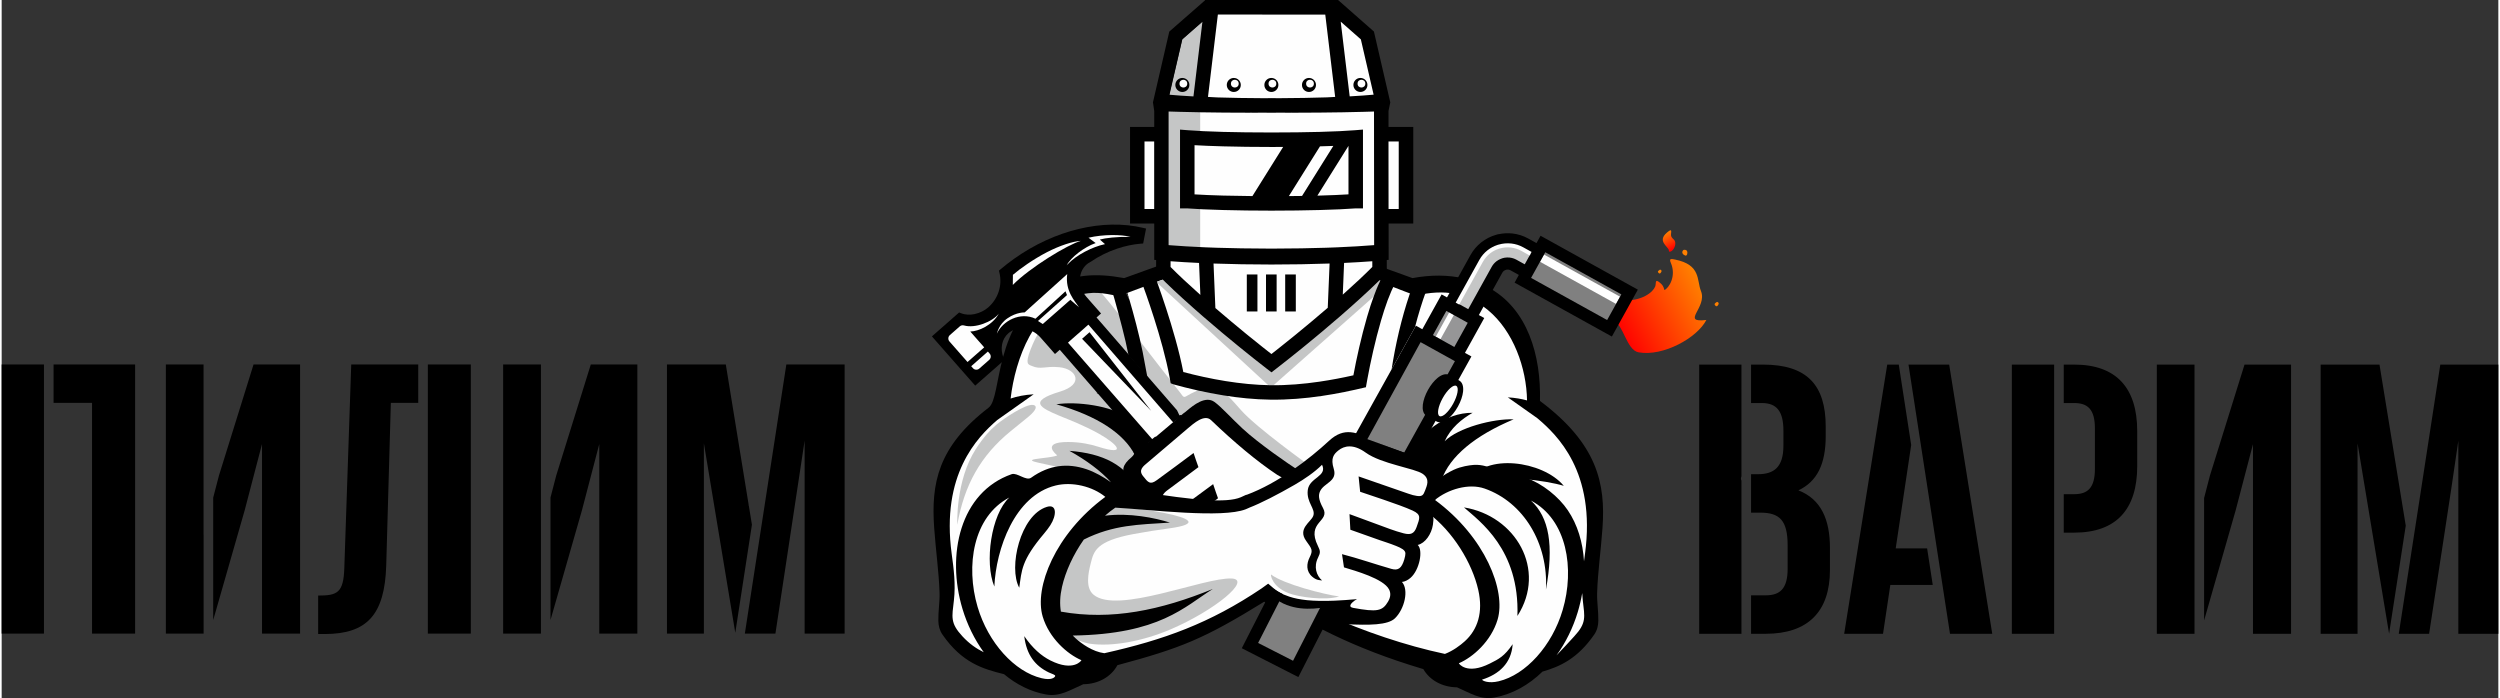 <?xml version="1.0" encoding="UTF-8"?> <!-- Creator: CorelDRAW X7 --> <svg xmlns="http://www.w3.org/2000/svg" xmlns:xlink="http://www.w3.org/1999/xlink" xml:space="preserve" width="573px" height="160px" style="shape-rendering:geometricPrecision; text-rendering:geometricPrecision; image-rendering:optimizeQuality; fill-rule:evenodd; clip-rule:evenodd" viewBox="0 0 3677677 1028297"><rect x="0" y="0" width="3677677" height="1028297" fill="#333333" stroke="none"/> <defs> <style type="text/css"> <![CDATA[ .fil0 {fill:#FEFEFE} .fil1 {fill:#C5C6C6} .fil6 {fill:#FFED00} .fil2 {fill:#1F1B20} .fil4 {fill:black} .fil9 {fill:gray} .fil13 {fill:#FF8000} .fil11 {fill:#FEFEFE;fill-rule:nonzero} .fil7 {fill:#C5C6C6;fill-rule:nonzero} .fil10 {fill:#969697;fill-rule:nonzero} .fil3 {fill:black;fill-rule:nonzero} .fil8 {fill:gray;fill-rule:nonzero} .fil12 {fill:url(#id8)} .fil5 {fill:url(#id9)} ]]> </style> <mask id="id0"> <linearGradient id="id1" gradientUnits="userSpaceOnUse" x1="2.03019e+006" y1="751102" x2="2.1824e+006" y2="620521"> <stop offset="0" style="stop-opacity:1; stop-color:white"></stop> <stop offset="1" style="stop-opacity:0; stop-color:white"></stop> </linearGradient> <rect style="fill:url(#id1)" x="1871810" y="429367" width="468978" height="512889"></rect> </mask> <mask id="id2"> <linearGradient id="id3" gradientUnits="userSpaceOnUse" x1="2.46783e+006" y1="438946" x2="2.40231e+006" y2="475076"> <stop offset="0" style="stop-opacity:1; stop-color:white"></stop> <stop offset="1" style="stop-opacity:0; stop-color:white"></stop> </linearGradient> <rect style="fill:url(#id3)" x="2382879" y="401193" width="104386" height="111636"></rect> </mask> <mask id="id4"> <linearGradient id="id5" gradientUnits="userSpaceOnUse" x1="2.10265e+006" y1="534420" x2="2.02916e+006" y2="625125"> <stop offset="0" style="stop-opacity:1; stop-color:white"></stop> <stop offset="1" style="stop-opacity:0; stop-color:white"></stop> </linearGradient> <rect style="fill:url(#id5)" x="2014305" y="503508" width="103203" height="152537"></rect> </mask> <mask id="id6"> <linearGradient id="id7" gradientUnits="userSpaceOnUse" x1="793641" y1="682005" x2="840752" y2="630479"> <stop offset="0" style="stop-opacity:1; stop-color:white"></stop> <stop offset="1" style="stop-opacity:0; stop-color:white"></stop> </linearGradient> <rect style="fill:url(#id7)" x="788218" y="620916" width="57949" height="70660"></rect> </mask> <linearGradient id="id8" gradientUnits="userSpaceOnUse" x1="2.44988e+006" y1="343380" x2="2.46236e+006" y2="366587"> <stop offset="0" style="stop-opacity:1; stop-color:#FF8000"></stop> <stop offset="1" style="stop-opacity:1; stop-color:red"></stop> </linearGradient> <linearGradient id="id9" gradientUnits="userSpaceOnUse" xlink:href="#id8" x1="2.50258e+006" y1="417786" x2="2.37933e+006" y2="483752"> </linearGradient> </defs> <g id="Слой_x0020_1">  <path class="fil0" d="M2032135 148987l220 224039c-40400,3670 -98046,5961 -162062,5961 -63941,0 -121533,-2291 -161926,-5946l0 -224008c32619,3777 92813,6317 161698,6317 69143,0 129542,-2563 162070,-6363z"></path> <polygon class="fil1" points="1766362,154789 1718613,144672 1739098,57889 1782819,19286 "></polygon> <rect class="fil1" transform="matrix(0.349 0.018 -0 0.259 1.71924E+006 161139)" width="132439" height="782576"></rect> <path class="fil2" d="M2100573 662309c-971,-36562 21819,-78039 66777,-121442 -27993,9555 -71881,40991 -83068,66928 1191,-21629 11793,-39967 23185,-54005 -37496,14114 -59701,53520 -70524,100359 0,0 63228,8911 63630,8160z"></path> <path class="fil0" d="M1724521 396180c0,0 -72897,24299 -76287,24299 -3390,0 -101716,-14129 -131666,44078 -29949,58199 -36729,129966 -36729,129966 0,0 -90985,50297 -93245,130536 -2252,80246 5658,179702 3390,189304 -2260,9608 9040,38996 41249,51988 32217,12999 64426,28826 64426,28826 0,0 35600,19211 68378,9602 32770,-9602 36160,-16950 81368,-32771 45208,-15827 122064,-42948 163313,-66117 41250,-23169 64988,-35599 64988,-35599 0,0 43509,31079 131665,71198 88156,40120 113593,35888 113593,35888 0,0 45489,33908 65829,37298 20348,3390 55378,-22608 81088,-35599 25717,-12999 41537,-21190 42948,-21759 1410,-569 36160,-43229 36160,-43229l-11300 -71198c0,0 32209,-48879 9601,-123475 -22600,-74588 -84197,-124316 -84197,-124316 0,0 569,-99457 -45208,-136186 -45769,-36729 -128844,-38997 -128844,-38997l-55940 -19771c0,0 -305149,-2260 -304580,-3966z"></path> <path class="fil1" style="mask:url(#id0)" d="M1879401 681026c0,0 37867,-28258 56516,-51988 18641,-23730 43517,-31640 68377,-18649 7660,4012 21417,-29335 47028,-55151l-49174 88240 71547 25702 79124 -140652 -42622 -23617c29471,-28319 70728,-67118 76613,-67823 9169,-1093 24807,4383 15866,25201 -4877,11361 -22942,42402 -28326,53604 4330,3155 9070,6249 12362,8918 -56615,83470 47695,68051 54582,89067 2472,7553 -6674,17359 -22934,26202 -28895,15722 -40203,18718 -6409,22396 27105,2950 47135,7394 66769,18854 23170,13522 48098,38814 53885,90112 3951,35023 -12999,58769 -12999,58769 0,0 2260,-92669 -60460,-110757 -62727,-18080 -83067,-35030 -114715,-24860 -31648,10170 -20947,28834 -20947,28834 19506,20310 19787,60429 -13522,81316 13135,19271 -971,52496 -20621,57623 9450,38845 -17147,75620 -62462,72063 -40058,-3148 -56500,-19453 -56500,-19453l-41818 -20340 -1631 -6993 27628 5832 53680 16935 34613 -3094 49872 -141805 10724 -45777 5089 -23215 -43517 -19218 -84758 -30775 -25710 9624 -30146 31526 -32149 16147c-3238,-14281 -13082,-23147 -12855,-22798z"></path> <path class="fil1" d="M1925299 685000c0,0 -76530,-54817 -99137,-80253 -14721,-16564 -27515,-32210 -41765,-34902 -7615,-1441 -15168,1904 -22654,5248 -8213,3671 -12953,6219 -15676,7948 -5582,3549 -5802,705 -9821,-4308 -37806,-47210 -81224,-106137 -119122,-150572 -49804,9730 -55052,7652 -86427,56395 -6135,9533 -11072,19885 -15016,30078 -8661,22380 -3231,22221 1464,24306 13765,6136 19491,-136 40946,2010 25034,2510 37267,24967 788,35941 -48158,14493 -27947,24124 -1448,35273 14993,6302 35993,13985 59026,26862 27454,15350 42614,32975 -1615,18907 -11111,-3534 -25915,-6780 -43813,-6841 -41386,-136 -16950,18930 -16950,18930 0,0 6772,1691 -23177,5089 -29949,3390 -3951,5650 27689,13560 31648,7910 85896,38428 85896,38428l36730 -5658 -12431 -34469 67248 -59329 36190 -27121 57047 53680 66087 44654c0,0 29668,-14425 29941,-13856z"></path> <path class="fil3" d="M2098472 428161c-6348,17330 -11884,35417 -16639,53953l-3004 5415 -31374 56455c682,-4414 1410,-8813 2176,-13212 6613,-37973 16154,-75377 28812,-109952l20029 7341z"></path> <path class="fil1" d="M1719159 778420c-15721,2116 -33984,4884 -52064,8289 -55090,10360 -58389,25300 -62780,42758 -3709,14721 -8327,36153 4050,46551 34985,29388 162487,-25733 203455,-23859 29980,1372 -24094,46763 -90325,75051 -40347,17238 -85911,25649 -117688,21114 -15820,-2260 -66117,-18649 -59337,-71768 6780,-53118 31079,-88156 55947,-113016 24860,-24860 -14774,-11861 18080,-17496 22525,-3868 197775,19271 100662,32376z"></path> <path class="fil4" d="M1506315 937039c12195,17913 25300,29190 38489,35826 34378,17292 46057,-242 45701,-386 -20849,-8904 -47560,-32566 -57032,-64252 -12703,-42501 18020,-121601 92259,-176312 -18975,-15593 -49007,-22722 -73147,-16776 -60642,14918 -87883,93753 -90333,148866 -14728,-35357 -4823,-106252 22016,-131150 -53368,28106 -64547,100624 -46709,161076 15615,52929 54399,95558 94284,105076 14697,3512 19248,-1107 19983,-2965 819,-2086 -4330,-3094 -9351,-5506 -19900,-9563 -32922,-25725 -36160,-53497zm-20083 -349971c9435,-3177 20659,-5528 33954,-6272l-53725 37958c-29615,25566 -82787,80239 -67065,196911 3018,22342 6014,44616 3276,68741 -2791,24625 -5764,33134 12597,52951 10231,11035 20727,18262 31390,23419 -13757,-18997 -24397,-40847 -31261,-63606 -24147,-80034 -3633,-172066 72329,-198685 8054,-2822 21333,10473 28690,5217 27226,-19430 54339,-21569 81148,-12673 12779,4240 24997,11339 36563,19408 -14463,-16275 -36282,-32513 -61226,-46323 49516,3928 82901,19961 104310,60080 78790,12658 127244,17231 148146,8252 2707,-1168 5407,-2405 8099,-3709l76 303c47066,-17420 92896,-53034 121769,-79745 22532,-20849 41044,-12339 64016,-1153 7417,3610 46755,17201 73951,28030 6128,2443 24853,12082 26256,19188 1502,7599 -189,16874 -1699,22797 -3071,12120 -8767,27720 -16063,29912 7941,9480 8055,14728 6530,24898 -2078,13841 -11459,27348 -22418,29774 8373,7577 2723,36851 -10511,48401 -3891,3390 -8229,5643 -12673,6098 10413,11634 3860,39710 -10246,53475 -10572,10299 -37943,10397 -73610,8714l-1305 -61 -1729 -83 -1479 -84 -1418 -83 -1342 -91 -1290 -107 -1221 -106 -1168 -113c-379,-38 -743,-84 -1107,-122l-1046 -129 -1001 -136 -941 -144 -895 -144c-288,-54 -569,-107 -842,-160l0 0 -796 -159 0 0 -743 -167 -705 -167 -660 -174 0 -8 -615 -174 -576 -190 0 0 -546 -189 0 0 -501 -197 0 0c-318,-137 -621,-274 -902,-410l0 0c-417,-205 -781,-417 -1115,-637l0 0c-220,-144 -417,-296 -599,-440l0 -8 -265 -219 0 0c-91,-76 -167,-160 -243,-236l-8 0c-227,-227 -424,-470 -606,-705l0 0 -167 -243 0 0c-167,-242 -304,-485 -433,-735l0 0c-591,-1153 -864,-2366 -1569,-3557l0 0c-152,-250 -319,-508 -516,-758l0 0c-334,-418 -736,-835 -1244,-1237l0 0c-205,-167 -425,-326 -667,-485 -122,-76 -243,-159 -372,-235l0 0 -410 -235 0 0 -439 -235 -471 -228c-8107,-3921 -21530,2055 -40756,235 -19074,-1797 -32012,-7121 -46292,-19748 -89097,54930 -122262,68248 -216311,93525 -9184,17155 -28220,27879 -50312,28068 -19498,8517 -34484,18756 -54847,15085 -22965,-4164 -43813,-14849 -61810,-29896 -30942,-7660 -61832,-16617 -90689,-58306 -4406,-6378 -5953,-13241 -6090,-20310 -273,-14432 2207,-28007 1775,-41241 -1032,-31413 -5430,-60938 -7903,-95528 -4687,-65488 5279,-119675 80231,-177253 20447,-15706 5180,-125219 94353,-178466 29228,-17458 62332,-20310 105288,-12347 12961,-4694 35205,-12711 57631,-20787l0 6469 0 531 0 447 0 1267 0 68 295 235c3004,3087 6318,6401 9913,9912l-622 228c-23268,8380 -52072,19779 -75249,28189 -25413,-4982 -37123,-7333 -61551,-948 -62932,16473 -90803,93298 -97705,151801zm510266 295465c-933,424 -2253,1213 -3633,2199 -4755,3405 -10178,9184 -2199,10655 35546,6576 43327,4793 51556,-9237 4027,-6879 4049,-12771 1471,-17845 -8085,-15919 -49865,-27484 -66428,-32558l-2897 -19461c22972,5870 49243,14971 72723,21683 10139,2897 15145,-933 19035,-13985 1092,-3678 1623,-6537 1623,-8797 8,-4930 -6234,-7963 -13734,-11012 -8896,-3618 -19620,-6909 -24269,-8562l-43092 -15312 -1259 -23003c20044,7387 40104,14789 60141,22161 5665,2085 13916,4724 19779,6188 9829,2465 15350,888 18975,-9412 4543,-12915 7364,-17989 -5878,-24124 -19035,-8828 -68392,-24443 -77341,-27720l-2283 -22623 73261 25437c4543,1653 8987,2814 12666,3307 7409,970 9411,-728 12089,-8100 2533,-6985 7629,-16617 -3542,-24398 -11990,-8350 -60740,-14515 -84091,-31375 -18346,-13241 -31739,-9866 -40006,-3230 -6848,5490 -11899,11338 -6947,27203 5863,18771 -14614,20538 -20249,33203 -2283,5134 -2730,11444 4467,24625 11118,20340 -25437,19650 -7501,55902 3527,7113 3891,9631 236,16874 -6940,13757 -2397,26855 5839,33802 -3648,-516 -7880,30 -14265,-5309 -9776,-8175 -8540,-19665 -4134,-28501 5400,-10799 3421,-12604 -5088,-24526 -12855,-17989 6893,-27492 10428,-36600 4110,-10595 -10269,-19658 -8009,-38231 2260,-18573 29320,-19916 21015,-37253 -11156,11164 -26559,21554 -40233,29441 -24982,14410 -50100,27325 -66762,33711l8 30c-1934,918 -3731,1714 -5370,2359 -34492,13621 -139636,652 -192155,-2359 -5225,3565 -10314,7539 -15221,11862 36016,-4589 73436,3147 95748,10155 -46225,3056 -83037,3026 -126903,24974 -15555,22107 -27014,46945 -32164,69788 -3026,13378 -3450,25520 -1607,36387 74216,13295 147023,-2078 223803,-33407 -41879,26210 -78085,66678 -206337,68635 1289,1358 2639,2685 4049,3959 9101,8221 25156,19771 42433,22077 87837,-19703 155335,-44071 231546,-95376l190 -137 197 -136c2503,-1805 5407,-3815 9434,-6826 5309,4702 10209,8896 15783,12468 4512,2594 9434,4710 15388,6674 13969,4604 33627,7326 66906,5923 9722,-440 20582,-1191 32808,-2267zm-460863 -96764c3465,-4096 6552,-8214 9070,-12082 9290,-14288 10163,-31739 -5150,-27021 -39125,12081 -56932,89513 -40612,119106 3701,-25869 2943,-40074 36692,-80003z"></path> <path class="fil3" d="M2016959 410202c22115,8161 44200,17254 65898,25126 20711,-4543 40164,-6287 59200,-2290l12612 -22760c-23942,-5589 -49584,-5604 -76461,-622 -11210,-4057 -29366,-10602 -48576,-17526l0 3208 0 531 0 447 0 1267 0 68 -288 235c-3686,3784 -7827,7902 -12385,12316zm229962 179642c-8176,-2283 -17557,-3928 -28288,-4528l43357 30632c28736,24269 86662,78585 70334,199717 -501,3716 -1009,7439 -1479,11163 -1683,-27863 -9480,-53967 -23874,-75195 -13394,-19741 -37018,-39232 -62219,-48060 -8047,-2821 -37670,-5043 -45026,-10291 -11634,-8305 -25081,-9025 -32293,-8380 -5301,477 -17291,1956 -28265,7030 -15108,6985 -29828,18512 -36312,23025 -5590,3898 -1692,34545 -1214,40969 35963,26832 64411,73056 73459,113153 7424,32884 -804,58305 -19916,75574 -6719,6075 -17223,13954 -29213,18588l-304 -68c-57661,-12218 -119819,-33407 -172877,-57312 -13325,-6007 -36486,-12916 -57077,-20348 -15137,-5460 -28114,-14440 -38731,-7091l2510 -356c33142,20605 64934,39216 100624,56432 38102,18384 80649,35174 134047,51116 9420,16434 28076,26643 49630,26832 19498,8509 34484,18748 54847,15077 26999,-4892 51078,-18801 71039,-38223 26051,-7455 51829,-19332 76174,-54499 4414,-6378 5961,-13241 6090,-20310 273,-14432 -2207,-28007 -1767,-41241 1031,-31413 5422,-60938 7895,-95528 4687,-65488 -7539,-123915 -92093,-187142 1707,-66178 -17716,-136557 -77349,-167849l-13249 23905c4634,2897 9275,6234 13924,10071 37556,30988 56918,85616 57616,133137zm-92912 157580c75946,12248 122603,91561 78730,159908 3488,-98000 -55955,-139750 -78730,-159908zm71737 201484c-12202,17913 -20355,21849 -33551,28477 -34371,17292 -46050,-235 -45694,-386 20849,-8904 47559,-32566 57032,-64252 12695,-42501 -18027,-121601 -92259,-176312 18975,-15593 49675,-24974 73147,-16776 57244,20007 94095,80754 90333,148866 11899,-65306 4823,-106252 -22024,-131150 53376,28106 64555,100624 46717,161076 -15615,52929 -54407,95558 -94284,105076 -14697,3512 -23775,-538 -24503,-2404 24693,-7758 43319,-24094 45086,-52215zm64555 16457c13780,-19013 24436,-40893 31307,-63675 2798,-9276 4998,-18657 6583,-28031 174,3542 455,7122 864,10747 2791,24625 5757,33134 -12604,52951 -8494,9169 -17254,18998 -26150,28008z"></path> <path class="fil3" d="M2301086 715655c-25892,-7910 -93162,-16988 -139106,-7410 22191,-40885 108049,-29866 139106,7410z"></path> <path class="fil0" d="M1746454 202454c25004,2018 71138,3375 123922,3375 52990,0 99275,-1365 124211,-3397l0 93010 0 159 0 174 0 455 0 53 -599 0c-25066,2003 -71040,3345 -123612,3345 -52579,0 -98554,-1342 -123619,-3345l-303 0 0 -22 0 -486 0 -174 0 -205 0 -92942z"></path> <path class="fil0" d="M1672745 197676l35622 0 0 120912 -35622 0 0 -120912zm359443 0l36403 0 0 120912 -36289 0 -114 -120912z"></path> <path class="fil0" d="M1870725 155199l-243 0c-11535,98 -23335,250 -35303,151l-68817 -561 10527 -143982 187771 38 47059 41393 10041 43487c4422,19134 8843,38276 13264,57426 -18254,698 -38519,1259 -60178,1638 -21653,372 -44723,561 -68817,561 -11976,0 -23769,-53 -35304,-151z"></path> <path class="fil1" d="M1701011 415557l164709 151869 7849 -31 146689 -129807 11331 -24860c0,0 -273319,-1161 -318436,-1130 -3845,0 -11968,3959 -12142,3959z"></path> <path class="fil0" d="M2029617 371137l15 24201 0 531 0 447 0 1267 0 68 -288 235c-24322,24997 -68923,64737 -119925,106153 -13242,10754 -26059,20916 -38193,30336l-835 644 -834 -644c-12134,-9420 -24944,-19582 -38185,-30336 -51010,-41416 -95611,-81156 -119926,-106153l-295 -235 0 -68 0 -1267 0 -447 0 -531 0 -24186c40233,3512 96657,5696 159142,5696 62583,0 119083,-2192 159324,-5711z"></path> <circle class="fil4" cx="1739187" cy="125159" r="10335"></circle> <circle class="fil4" cx="1814963" cy="125154" r="10335"></circle> <circle class="fil4" cx="1870337" cy="125149" r="10335"></circle> <circle class="fil4" cx="1925711" cy="125144" r="10335"></circle> <circle class="fil4" cx="2001487" cy="125139" r="10335"></circle> <path class="fil5" d="M2371624 456882c0,0 599,-6750 6189,-10413 -1646,-2328 -2594,-3959 -2723,-4095 0,0 27409,3685 46232,-6538 8691,-4717 12620,-9707 14326,-13704 1995,-4687 -1395,-13545 8722,-4179 1934,1798 3716,4429 4596,8267 75,356 144,713 204,1069 6485,-2616 18179,-20317 9473,-40294 -2890,-6628 910,-5748 6378,-4649 38511,7759 31686,30587 38087,46346 9927,24443 -30769,47263 7955,42592 -13203,26240 -63751,54293 -99949,47688 -17693,-3239 -22358,-41439 -36646,-46354 -5946,-2047 -2745,-15387 -2844,-15736z"></path> <path class="fil4" d="M1890679 404256l15653 0 0 54522 -15653 0 0 -54522zm-143383 -212434c12915,1039 30905,1896 52079,2472 19999,538 44177,849 71001,849 26893,0 51139,-311 71191,-857l0 0c21281,-584 39315,-1448 52185,-2487l11513 -941 0 11574 0 93010 0 159 0 174 0 463 0 45 0 10679 -10678 0 -304 0c-12536,978 -30707,1812 -52663,2411 -21948,592 -46323,933 -71244,933 -24921,0 -49296,-341 -71244,-933 -21963,-599 -40127,-1433 -52670,-2411l-8 0 -10678 0 0 -10679 0 -22 0 -486 0 -174 0 -205 0 -92942 0 -11558 11520 926zm214293 23108l-46096 73701c-6211,91 -12688,159 -19392,212l45830 -73284 175 0 45 0c6871,-189 13363,-401 19438,-629zm-23518 73246l45837 -73299 0 71418c-11755,743 -26316,1358 -42788,1805l-3049 76zm-139197 -72609c-16244,-447 -30404,-1016 -41734,-1684l0 72435c11702,728 26157,1342 42493,1782 12703,341 27090,592 42774,728l45261 -72381c-5719,38 -11490,60 -17292,60 -25027,0 -49500,-348 -71502,-940zm42092 -49561l-5779 22c-22578,0 -45694,-204 -68984,-606 -10853,-190 -21243,-417 -31087,-690 -5559,-144 -10913,-304 -16070,-478l0 22744 0 10678 0 120912 0 10678 0 31830c15896,1282 33771,2351 53080,3170l2207 91c4421,175 8911,349 13454,501l151 7 569 23 652 15 61 8 721 23 455 15 265 7c22706,736 47772,1161 74505,1214l758 0 91 0 850 0 516 0 341 0 857 0 258 0 599 0 864 0 865 0 599 0 266 0 857 0 333 0 531 0 857 0 68 0 782 0c26862,-53 52048,-478 74846,-1229l151 0 1077 -38 372 -15 720 -23 129 0 592 -22 629 -23 91 0 721 -31 409 -15 311 -7 721 -31 182 0 538 -22c3102,-114 6181,-228 9238,-357l227 -7 470 -23 759 -31 197 -7c19612,-827 37768,-1911 53877,-3208l-31 -31815 -7 0 -8 -10678 -121 -120912 -8 -10678 -23 -22721c-4952,159 -10101,311 -15418,455 -9851,273 -20234,500 -31087,690 -10761,182 -21955,326 -33528,424 -14986,122 -26817,182 -35455,182l-5734 -22c-2503,15 -4816,22 -6939,22l-6742 -53c-5469,31 -10990,53 -16549,53 -5346,0 -10655,-15 -15918,-53l-6288 53c-2108,0 -4406,-7 -6893,-22zm-85426 -23981l7394 -61604 5809 -48356 -29638 25907 -9267 40127 -9571 41439c10086,932 21970,1774 35273,2487zm16995 -141540l53 -485 9465 0 10322 0 99 0 1205 0 99 0 1206 0 91 0 1213 0 91 0 1214 0 91 0 1206 0 98 0 1214 0 83 0 1214 0 91 0 1213 0 91 0 1213 0 91 0 1214 0 91 0 1213 0 84 0 1221 0 83 0 1221 0 84 0 1221 0 75 0 1222 0 83 0 1221 0 83 0 1221 0 84 0 1221 0 83 0 1221 0 76 0 1229 0 76 0 1221 0 83 0 1221 0 76 0 1228 0 76 0 1229 0 76 0 1228 0 76 0 1229 0 76 0 1228 0 69 0 1236 0 68 0 1229 0 75 0 1229 0 76 0 1228 0 76 0 1229 0 68 0 1236 0 69 0 1228 0 76 0 1229 0 75 0 1229 0 76 0 1229 0 68 0 1236 0 68 0 1236 0 69 0 1228 0 76 0 1229 0 76 0 1228 0 68 0 1237 0 68 0 1236 0 68 0 1237 0 68 0 1236 0 68 0 1229 0 68 0 1236 0 69 0 1236 0 68 0 1236 0 68 0 1229 0 76 0 1228 0 69 0 1236 0 68 0 1236 0 69 0 1236 0 68 0 1236 0 68 0 1229 0 68 0 1237 0 68 0 1236 0 68 0 1236 0 69 0 1236 0 68 0 1236 0 61 0 1236 0 68 0 1237 0 68 0 1236 0 68 0 1237 0 68 0 1236 0 68 0 1229 0 68 0 1236 0 69 0 1236 0 68 0 1236 0 68 0 1237 0 68 0 1228 0 69 0 1236 0 68 0 1236 0 69 0 1236 0 68 0 1236 0 68 0 1229 0 76 0 1229 0 68 0 1236 0 68 0 1236 0 69 0 1236 0 68 0 1229 0 76 0 1228 0 68 0 1237 0 68 0 1236 0 68 0 1229 0 76 0 1228 0 76 0 1229 0 76 0 1228 0 69 0 1236 0 68 0 1229 0 75 0 1229 0 76 0 1228 0 76 0 1229 0 76 0 1228 0 76 0 1221 0 84 0 1221 0 75 0 1229 0 76 0 1229 0 75 0 1221 0 84 0 1221 0 83 0 1221 0 76 0 1229 0 83 0 1221 0 76 0 1221 0 83 0 1221 0 84 0 1221 0 83 0 1214 0 91 0 1213 0 91 0 1214 0 91 0 1213 0 84 0 1221 0 83 0 1213 0 91 0 1214 0 91 0 1213 0 91 0 1214 0 91 0 1206 0 98 0 1206 0 99 0 1205 0 99 0 10322 0 9457 0 30 212 84 0 2980 2624 47059 41394 2548 2245 789 3390 10041 43479 10102 43721 516 2230 2646 11475 -2624 12733 23 23495 25778 0 10678 0 0 10678 0 120912 0 10678 -10678 0 -25641 0 45 43760 8 9722 -2738 243 8 12347 45 0 0 531 0 447 0 1267 0 68 0 5051 -3906 3185c-12453,12756 -30070,29267 -51063,47847 -3602,3186 -7295,6432 -11080,9723l0 23 -3473 3011c-8881,7697 -17838,15334 -26719,22774 -6810,5711 -14129,11763 -21910,18118l-182 152 -273 220 -455 372 -440 356 -22 23 -463 379 -463 372 -220 182 -242 197 -463 379 -463 379 -7 0 -463 379 -470 380 -235 189 -235 190 -463 387 -478 379c-7129,5794 -13590,10989 -19392,15600 -5984,4748 -12347,9738 -18998,14895l-842 652 -6507 5028 -6507 -5028 -834 -652c-6659,-5157 -13022,-10147 -18998,-14895 -5802,-4611 -12271,-9806 -19400,-15600l-462 -379 -470 -380 -236 -197 -227 -174 -463 -379 -462 -380 -23 -15 -895 -735 -273 -220 -190 -152c-8554,-6977 -16563,-13583 -23973,-19794 -8805,-7379 -17708,-14971 -26551,-22623l-3473 -3011 0 -23c-3937,-3420 -7782,-6795 -11513,-10102 -21000,-18580 -38610,-35091 -51063,-47847l-3906 -3185 0 -5051 0 -68 0 -1267 0 -447 0 -531 0 -12332 -2783 -250 0 -9715 0 -43775 -24944 0 -10678 0 0 -10678 0 -120912 0 -10678 10678 0 24944 0 0 -23525 -1888 -12703 1888 -8184 1244 -5384 10132 -43858 10041 -43479 774 -3360 2609 -2275 47392 -41432 2654 -2313zm246457 384326c-12650,963 -26582,1798 -41553,2495l-1941 46725c17451,-15555 32330,-29524 43501,-40802l-7 -8418zm-62894 3367c-26984,956 -56000,1487 -85798,1487 -29570,0 -58373,-523 -85183,-1464l2723 65571c7045,6067 14660,12537 22820,19370 7152,5983 14212,11846 21129,17504l417 341 46 38 379 311 424 341 357 296 61 53 424 341 417 341 266 220 159 129 417 342 425 341 167 136 250 205 417 341 417 342 84 60 341 281 417 334 417 341c5969,4854 12400,10011 19226,15433 4649,3694 9009,7137 13074,10315 4065,-3178 8426,-6621 13083,-10315 6818,-5422 13257,-10579 19225,-15433l425 -341 417 -342 334 -273 91 -76 424 -341 425 -349 228 -182 197 -159 424 -349 1699 -1388 8 -7c7523,-6143 15221,-12521 23025,-19059 8213,-6886 15888,-13408 22987,-19521l2715 -65215zm-192322 -841c-15115,-698 -29176,-1540 -41947,-2503l0 8433c11254,11376 26278,25460 43903,41151l-1956 -47081zm208681 -355431l5824 48515 7387 61544c13340,-729 25209,-1578 35258,-2526l-9548 -41340 -9260 -40097 -29661 -26096zm-101929 112584l152 0 129 38 4724 68 175 0 174 8 175 0 5923 38 273 0 15 0c25315,-107 48932,-539 69955,-1237l4664 -235c2434,-129 4899,-265 7386,-417l-7189 -59830 -7372 -61445 -158209 -31 -7379 61476 -7182 59823c2487,151 4944,295 7386,424 2412,129 4831,243 7236,357 20279,637 42879,1031 67004,1122l281 0 6355 -45 174 0 175 -8 182 0 174 0 4452 -68 167 -38zm-172839 63865l-14265 0 0 99555 14265 0 0 -99555zm360224 0l-15077 0 99 99555 14978 0 0 -99555zm-223781 195901l15654 0 0 54522 -15654 0 0 -54522zm28273 0l15654 0 0 54522 -15654 0 0 -54522z"></path> <path class="fil4" d="M1669734 671167c-16373,-32695 -56030,-58533 -116133,-75612 29183,-4771 82711,2260 104803,19862 -11247,-18520 -29236,-29691 -45906,-36699 39717,-5225 77880,19059 109505,55257 0,0 -51556,37670 -52269,37192z"></path> <polygon class="fil0" points="1738476,624806 1595290,459779 1554845,498707 1697340,661922 "></polygon> <path class="fil4" d="M1729822 617950l243 281c-10254,8623 -20196,16996 -30199,25414l-539 -607 -25239 20773 -2693 -1957c-1752,4528 -3754,8873 -7197,11755 -12749,10686 -16525,19430 -5483,33468 9381,11922 18770,23852 28152,35781 2882,3656 7735,-3678 10617,-15 2639,-2063 3299,6864 5939,4801 2957,-2313 5915,-4634 8880,-6955 -6196,-7864 -1304,-14053 5173,-18770 13696,-9980 33324,-24860 45420,-33802 -2920,-7622 -4050,-11945 -7174,-20825 -13348,10071 -41106,30502 -53983,39891 -9988,7296 -12847,3762 -20492,-5953 -7250,-9230 500,-14584 7508,-20462 21099,-17693 37799,-32436 58897,-50122 7835,-6568 23973,-21220 33855,-11733 33992,32642 68180,61196 97227,80413 29797,18255 28417,562 30760,-6916 -12452,-7979 -57554,-38762 -81793,-61256 -16692,-15494 -31079,-31769 -41242,-39073 -13287,-9533 -30806,4687 -40612,12908l-3549 2973 -144 -167 -12332 10155zm-68475 -176062c-2351,-8031 -4414,-14758 -5939,-19529l-2851 759 8790 18770zm390916 -23677c-7235,13113 -14258,32861 -20522,54362 -8472,29100 -15495,61263 -19840,84933l-8 0 -1213 6681 -1130 6265 -1441 296c-18854,4512 -40749,9191 -64077,12604 -23617,3451 -49099,5696 -75150,5362 -23321,-296 -46869,-2723 -69325,-6325 -26650,-4285 -51738,-10185 -73094,-16116l-4490 -1744 -584 -3246 -1100 -6037 -7 7c-10246,-55840 -36623,-127956 -40764,-139097l3595 -3034 15789 -5946c91,228 29737,78737 41682,140835 18861,4998 40112,9783 62310,13348 21592,3465 44116,5801 66238,6090 24565,310 48978,-1866 71813,-5203 18126,-2654 35031,-5991 50168,-9389 4452,-24117 11589,-56645 20189,-86207 6681,-22957 14280,-44222 22274,-58700l18687 10261zm-302313 320408c12332,-9078 26355,-19248 34591,-25467 3124,8881 4254,13204 7182,20826 -5309,3784 -12021,8653 -18884,13742 -4558,3382 -6636,-455 -10967,2897l-5726 751 -6196 -12749z"></path> <path class="fil4" d="M1693321 605239l-90864 -115875 -10989 9707 101853 106168zm44889 7069l-12339 10147 -129352 -149184 12551 -9913 4407 5089 117938 136034 3428 7319 2472 -524 895 1032zm-42827 35243l-25239 20772 -2692 -1957c2351,-6052 4262,-12430 8630,-16108l-118446 -136201 11702 -10905 126045 144399z"></path> <path class="fil4" d="M1687708 555754l-6992 -37321c-5513,-27052 -13378,-56061 -19369,-76545l-8790 -18770 -17064 4543c4065,13355 13962,49220 19946,74740 606,2586 3989,18732 4505,21076l27764 32277z"></path> <path class="fil4" d="M1596079 482334l-15 -16 4118 -3617 0 7 11110 -9813 53 -8 4429 -3890 3664 -3224 -3246 -3663 -4528 -5111 8 -8 -4536 -5157 -7 8 -4968 -5658 -4846 -5559c-6196,-7614 -9192,-16685 -8995,-25262 190,-8312 3436,-16169 9723,-21691l0 -22c903,-797 1896,-1547 2950,-2245 1047,-698 2139,-1320 3254,-1858l326 -159 326 -220c5460,-3792 11513,-7349 18027,-10572 6356,-3148 13136,-5962 20219,-8343 5946,-1994 11823,-3595 17565,-4801 5824,-1228 11535,-2062 17026,-2495l3701 -295 705 -3656 2677 -13742 887 -4581 -4550 -1084c-28865,-6887 -61559,-6341 -94891,1691 -32012,7713 -64615,22335 -94974,43896 -3640,2586 -7053,5119 -10246,7607 -3223,2502 -6484,5164 -9761,7940l-2305 1957 720 2927c2245,9078 1881,18695 -1008,27697 -2799,8714 -7979,16882 -15449,23450 -5013,4406 -12225,8236 -20128,9889 -6522,1373 -13492,1244 -19999,-1304l-2753 -1085 -2229 1957 -34196 30055 -3671 3231 3215 3655 57320 65215 3223 3663 3663 -3223 34197 -30055 2510 -2207 2563 -2260 -1251 -3178c-2639,-6704 -3307,-13750 -2010,-20196 1236,-6113 4262,-11710 9071,-15934l15 0c6279,-5521 14493,-7728 22782,-6856 8524,902 17140,5051 23905,12195l0 -8 4854 5484 -16 7 4991 5658 7 -8 4520 5157 4498 5157 3215 3686 3671 -3231 6522 -5733 220 258 106 -364 10701 -9450 -61 -76 13295 -11687 38 38 10049 -8880z"></path> <circle class="fil0" cx="1740701" cy="123220" r="5723"></circle> <circle class="fil0" cx="1816477" cy="123215" r="5723"></circle> <circle class="fil0" cx="1871851" cy="123210" r="5723"></circle> <circle class="fil0" cx="1927225" cy="123205" r="5723"></circle> <path class="fil6" style="mask:url(#id2)" d="M2444036 438786c-2086,7129 -1365,7804 250,8881 5612,3747 32141,-22539 31914,-38890 10420,25057 -4975,40877 -15434,50782 -6355,6022 -4914,9639 -3648,12051 2556,4846 13545,3966 22563,2343 -7152,13121 -14099,15168 -39134,17428 -7788,698 -10647,15290 -16571,13750 -24162,-6264 -35295,-33916 -33278,-43464 3390,-16032 36494,-14864 53338,-22881z"></path> <circle class="fil0" cx="2003001" cy="123200" r="5723"></circle> <path class="fil1" d="M1434866 661604c-30101,46861 -27196,111241 -27196,111241 10436,-58639 34272,-101413 78388,-137520 9002,-7364 18824,-15191 26165,-21258 13264,-10943 13006,-16540 7371,-17557 -11186,-2032 -44123,20515 -54089,28865 -9586,8031 -19854,19445 -30639,36229z"></path> <path class="fil1" d="M1869800 846274c18588,14159 78342,29433 100321,32345 -20113,6386 -59777,994 -74801,-5005 -24102,-9624 -26309,-26688 -25520,-27340z"></path> <path class="fil0" d="M1452726 517842l2571 2927c2397,2730 2132,6924 -606,9321l-14622 12862c-2730,2397 -6940,2131 -9328,-599l-2571 -2920 24556 -21591zm36722 -98122l144 -14902c10580,-9086 30071,-22927 50259,-33385 18839,-9768 38527,-16048 49835,-16617 -19408,5453 -75416,39589 -100238,64904zm79366 -28887c402,-470 880,-986 1411,-1555 13280,-13992 36320,-25596 55029,-29676l-7007 -6211 -531 -463 660 -243c6962,-1949 23813,-4125 44351,-3814 -13583,-3610 -40028,-3823 -61779,1274l9927 7417 698 523 -849 220c-15472,5461 -35789,20500 -41910,32528zm-102869 100700c8547,-18922 34447,-32679 56873,-22047l44229 -40422 2207 5619 -42728 38133 7046 4489 40612 -35697 12824 11049c-6226,-9343 -20681,-23927 -17405,-48939l-62704 56478c0,0 -11937,-561 -25346,8699 -13401,9252 -15395,22653 -15608,22638zm2897 -29509c-9290,16874 -29638,26058 -42038,26324l20500 23313 -24565 21599 -26635 -30306c-2404,-2737 -2131,-6939 600,-9328l14629 -12862c1752,-1555 4126,-1987 6219,-1381 16245,4733 41826,-5278 51290,-17359z"></path> <path class="fil4" d="M2121034 706759c12317,-34432 48561,-64866 106168,-89067 -29547,-1221 -81838,12218 -101648,32354 8934,-19741 25452,-32998 41151,-41963 -40059,-401 -75013,28311 -102042,68059 0,0 55719,31178 56371,30617z"></path> <path class="fil7" d="M2286388 382445l-42076 -23321c-12878,-7129 -27507,-8342 -40703,-4558l-61 -38c-13196,3785 -24966,12597 -32126,25513l-57850 104393 31268 17322 57851 -104393c2366,-4285 6302,-7213 10716,-8479l-15 -46c4399,-1251 9283,-834 13591,1555l42083 23313 17322 -31261z"></path> <polygon class="fil8" points="2002148,643478 2086649,491859 2152819,528528 2073695,669180 "></polygon> <polygon class="fil9" points="2397994,430156 2270325,359412 2240717,412842 2368386,483585 "></polygon> <polygon class="fil10" points="2124568,445832 2096144,497122 2143324,523264 2171741,471974 "></polygon> <polygon class="fil11" points="2132532,459726 2112518,495848 2119404,499663 2139425,463548 "></polygon> <polygon class="fil0" points="2383948,437065 2271910,374982 2266025,385607 2378063,447682 "></polygon> <polygon class="fil11" style="mask:url(#id4)" points="2037899,648461 2109924,518903 2095931,511092 2021889,643394 "></polygon> <path class="fil3" d="M2385844 433644l-112038 -62082 -20939 37791 112038 62082 20939 -37791zm-257794 24337l-19757 35653 31542 17481 19756 -35653 -31541 -17481zm-136156 185960l86935 -156412 4339 -7820 7811 4331 1684 933 24086 -43472 4338 -7811 7812 4323 136 83 34576 -62386c4080,-7371 9480,-13605 15744,-18588 6500,-5165 13917,-8941 21728,-11179l3557 -1024 243 137c6704,-1502 13681,-1896 20598,-1123 7940,888 15813,3315 23154,7380l12210 6765 1661 -2996 4330 -7812 7819 4323 127662 70751 7826 4331 -4338 7819 -29600 53421 -4331 7819 -7819 -4338 -127668 -70743 -7812 -4330 4331 -7820 1956 -3526 -12210 -6773c-1100,-606 -2230,-970 -3329,-1092 -789,-91 -1593,-68 -2382,53l-1077 311c-1160,334 -2237,873 -3147,1585 -864,691 -1630,1578 -2214,2632l-34568 62386 136 76 7812 4330 -4323 7819 -24094 43472 1683 932 7819 4331 -4330 7819 -78654 141502 -19104 -2184 77797 -140167 -1684 -933 -47180 -26142 -1683 -925 -79655 145119 -18581 -5187zm152772 -197184l15638 8661 34568 -62386c1737,-3132 4057,-5809 6757,-7940 182,-152 379,-296 569,-440 3056,-2313 7971,-4437 11725,-5043 2442,-402 4960,-478 7463,-190 3428,394 6810,1426 9927,3155l12210 6765 8661 -15631 -12210 -6765c-5271,-2920 -10876,-4656 -16488,-5286 -5892,-652 -11831,-136 -17443,1479l-1486 425c-5089,1646 -9890,4186 -14106,7531 -4437,3526 -8275,7978 -11210,13272l-34575 62393z"></path> <g> <path class="fil3" d="M2138826 556012l2473 1380 1691 933 3413 1896c212,99 417,205 622,311 4679,2601 6507,8608 5680,16214l0 16 15 -8c-698,6431 -3291,14311 -7614,22115 -4323,7796 -9632,14174 -14705,18171l-327 228c-5536,4269 -11110,5885 -15569,3974l-46 -23 -356 -159 -31 -23 -15 0 -432 -228c-213,-113 -410,-242 -615,-371l-3397 -1873 -1638 -911 -2533 -1403 -15 0 -1912 -1069 -121 -61c-129,-68 -258,-144 -379,-220l-8 16 -30 -16c-121,-68 -243,-144 -349,-219l-2958 -1646 -417 -205c-167,-83 -334,-174 -485,-281l-68 -37 -122 -84 0 8 -7 0 -23 -15 -8 7 -76 -61c-212,-121 -409,-265 -584,-417 -3913,-2988 -5339,-8835 -4451,-16025 788,-6325 3352,-13962 7538,-21523 4186,-7554 9306,-13780 14250,-17800 5779,-4694 11672,-6560 16336,-4565l61 23 8 -8 250 114c197,91 379,189 561,303l174 99 0 0 395 242 3223 1775 68 30 8 -7 0 0 30 15 213 121 220 129 0 -7 128 83 1934 1062zm3838 12392c4232,2344 2123,14212 -4687,26506 -6810,12301 -15760,20371 -19991,18027 -4225,-2336 -2132,-14205 4686,-26506 6818,-12293 15768,-20363 19992,-18027zm-40036 46278c-227,-160 -440,-334 -622,-524l622 524z"></path> </g> <path class="fil0" d="M2142664 568404c4224,2344 2131,14212 -4687,26506 -6810,12301 -15760,20371 -19991,18027 -4225,-2336 -2132,-14205 4686,-26506 6818,-12301 15768,-20363 19992,-18027z"></path> <path class="fil0" d="M2250743 376317l-12210 -6765c-2442,-1357 -4937,-2427 -7463,-3238l-7 7c-2624,-841 -5286,-1410 -7910,-1706 -2761,-311 -5506,-341 -8191,-121 -2723,235 -5445,743 -8107,1501l-1555 440c-2336,774 -4626,1752 -6810,2920 -835,447 -1654,925 -2465,1433l-1062 683c-910,614 -1805,1266 -2662,1957 -2086,1653 -4042,3541 -5809,5634 -1722,2041 -3284,4293 -4649,6750l-34818 62841 -5211 -2889 34819 -62841c3132,-5643 7227,-10390 11967,-14160 4467,-3541 9525,-6234 14895,-7986l1737 -500c5983,-1714 12308,-2275 18580,-1570 6007,675 11991,2518 17610,5627l12203 6773 -2882 5210z"></path> <path class="fil8" d="M1952405 893909l-46528 91159 -67103 -34105 35811 -70167c23389,18285 52823,17853 77820,13113z"></path> <g> <path class="fil4" d="M794217 536840l-55378 0 -159 0 0 396520 7 0 55674 0 15 0 0 -396520 -159 0zm-166453 29509l0 -3216 0 -4702 0 -917 0 -20674 63334 0 0 20674 0 917 0 4702 0 3216 0 367011 -63334 0 0 -367011zm-565462 -6674l0 9343 0 24459 0 339883 -7 0 -62295 0 0 0 0 -339883 0 -24459 0 -9343 0 -22835 62302 0 0 22835zm235180 227754l-107 349 0 -250938 -55492 0 0 396520 55599 0c0,-48651 0,-97302 0,-145931zm797235 145931l45041 0 35964 -237606 303 -1941 6772 -44806 0 284353 58928 0 0 -396520 -85858 0c-20401,132211 -40794,264354 -61150,396520zm-28038 -396520l-86677 0 0 396520 54385 0 0 -217622 0 -37123 0 -1563 0 -10534 0 -13575 46254 279151 17186 -111568 0 -23 0 -23 30 -151 7 -38 0 -15c4778,-30867 2776,-18050 7304,-47309l-4604 -28251c-394,-83 -409,-273 -409,-970l227 0 -33703 -206906zm-211866 214687l25490 -97439 0 279272 56083 0 0 -396520 -68551 0 -50972 163700 -8403 32285 0 180400 46353 -161698zm-388618 182417l9647 0c62310,0 88368,-28333 90628,-100844l6795 -239623 40362 0 0 -15638 0 -5688 0 -258 0 -2890 0 -6651 0 -14068 0 -11444 -98705 0 -10185 299643c-1130,36850 -10208,40809 -38542,40809l0 56652zm-108178 -182417l25482 -97439 0 279272 56076 0 0 -396520 -68536 0 -50980 163700 -8464 32512c0,60126 0,120229 0,180347l46422 -161872zm-281578 -158050l56675 0 0 339883 63448 0 0 -396520 -120123 0 0 7758 0 13378 0 11922 0 6189 0 576 0 4740 0 12074z"></path> <polygon class="fil11" style="mask:url(#id6)" points="820609,628500 795802,676931 812836,683992 838583,633573 "></polygon> </g> <path class="fil4" d="M3531018 933588l44684 0c14023,-92502 30624,-197441 43047,-284369l0 1206 0 2745 0 2859 0 4596 0 77911 0 195052 58928 0 0 -396528 -85495 0c-20219,132590 -40741,264157 -61164,396528zm-715723 -354536l3458 22418 -23 61 925 5855 12605 81869 349 2222 4664 30268 576 3776 592 3785 584 3777 576 3792 448 2836c9988,64638 20006,129231 29896,193877l62234 0 -63433 -396528 -59936 0 6462 41992 23 0zm-252524 328955l0 1646 0 11952 0 660 0 8479 0 2844 -62242 0 0 -396528 62242 0 0 35060c-129,15 -220,46 -357,46l357 333 0 129709c-1123,205 -357,994 -357,1760 -993,910 0,1835 0,3625l357 -190 0 157868 0 42736zm14136 2146l0 -955 0 -16693 0 -15577 21607 0c20962,0 32278,-9624 32278,-39080l0 -34545c0,-36821 -11892,-48151 -40211,-48151l-13674 0 0 -56637 10269 0c23260,0 37404,-10208 37404,-41947l0 -22070c0,-28326 -9631,-40801 -31739,-40801l-15934 0 0 -15858 0 -10178 0 -5339 0 -19362 0 -5900 17648 0 0 0c64593,0 92320,30024 92320,91197l0 14174c0,40757 -12445,66830 -40210,79875 33415,13014 46452,43039 46452,84956l0 32292c0,61173 -32308,94034 -94603,94034l-21607 0 0 -13120 0 -10315zm446454 -359609l0 2381 0 33703 0 169328 -15 -8 15 16 0 4739 -15 0 15 8 0 172877 -62295 0 0 -396528 62295 0 0 7637 0 5847zm14152 5968l0 -6863 0 -6507 0 -6082 15335 0c62310,0 92896,34552 92896,98000l0 51548c0,63440 -30586,98000 -92896,98000l-15335 0 0 -5521 0 -4368 0 -3170 0 -28069 0 -15532 15335 0c19817,0 30571,-9047 30571,-37381l0 -59474c0,-28341 -10754,-37396 -30571,-37396l-15335 0 0 -11475 0 -25710zm-243006 -19452l-17003 0 -63425 396528 57229 0 10746 -71934 62500 0c-2746,-17929 -5529,-35850 -8297,-53824l-46285 0 22820 -152278c-6098,-39490 -12180,-78995 -18285,-118492zm496242 214687l25505 -97439 0 279280 56084 0 0 -396528 -68544 0 -51002 163692 -8525 32869c0,60103 0,120214 0,180324l46482 -162198zm-60611 -214687l-55507 0 0 396528 55507 0c0,-132174 0,-264355 0,-396528zm272485 0l-86685 0 0 396528 54377 0 0 -280418 46445 280274c9070,-58897 16510,-107314 24549,-159112 -12809,-79078 -25793,-158187 -38686,-237272z"></path> <path class="fil3" d="M1964622 890443l-50501 98971 -4065 7955 -7956 -4057 -1714 -872 -63956 -32642 -1721 -880 -7956 -4057 4058 -7963 41006 -80345c3944,2435 9336,5574 15616,8722l-36639 71790 1714 879 48037 24512 1722 872 43737 -85707c13833,182 15676,3936 18618,2822z"></path> <path class="fil12" d="M2452962 342659c7653,-6537 6424,-2753 6030,2503 -258,3405 1160,4937 4042,7561 3595,3284 2730,9958 -667,14562 -2465,3337 -4885,3663 -5635,3443 -675,-190 -736,-190 -888,-1896 -500,-5559 -17875,-13363 -2882,-26173z"></path> <path class="fil13" d="M2479878 376416c2950,1206 3845,-4414 2912,-6189 -933,-1767 -1623,-2154 -4270,-2283 -2419,-113 -5665,5605 1358,8472z"></path> <path class="fil13" d="M2523888 449692c682,910 1585,1881 2965,1251 963,-439 4475,-4497 523,-6143 -614,-257 -1562,380 -2366,1070 -1630,1410 -2571,1850 -1122,3822z"></path> <path class="fil13" d="M2440290 401587c606,811 1410,1684 2646,1115 850,-387 3982,-4012 463,-5476 -554,-227 -1388,341 -2108,956 -1456,1259 -2291,1653 -1001,3405z"></path> </g> </svg> 